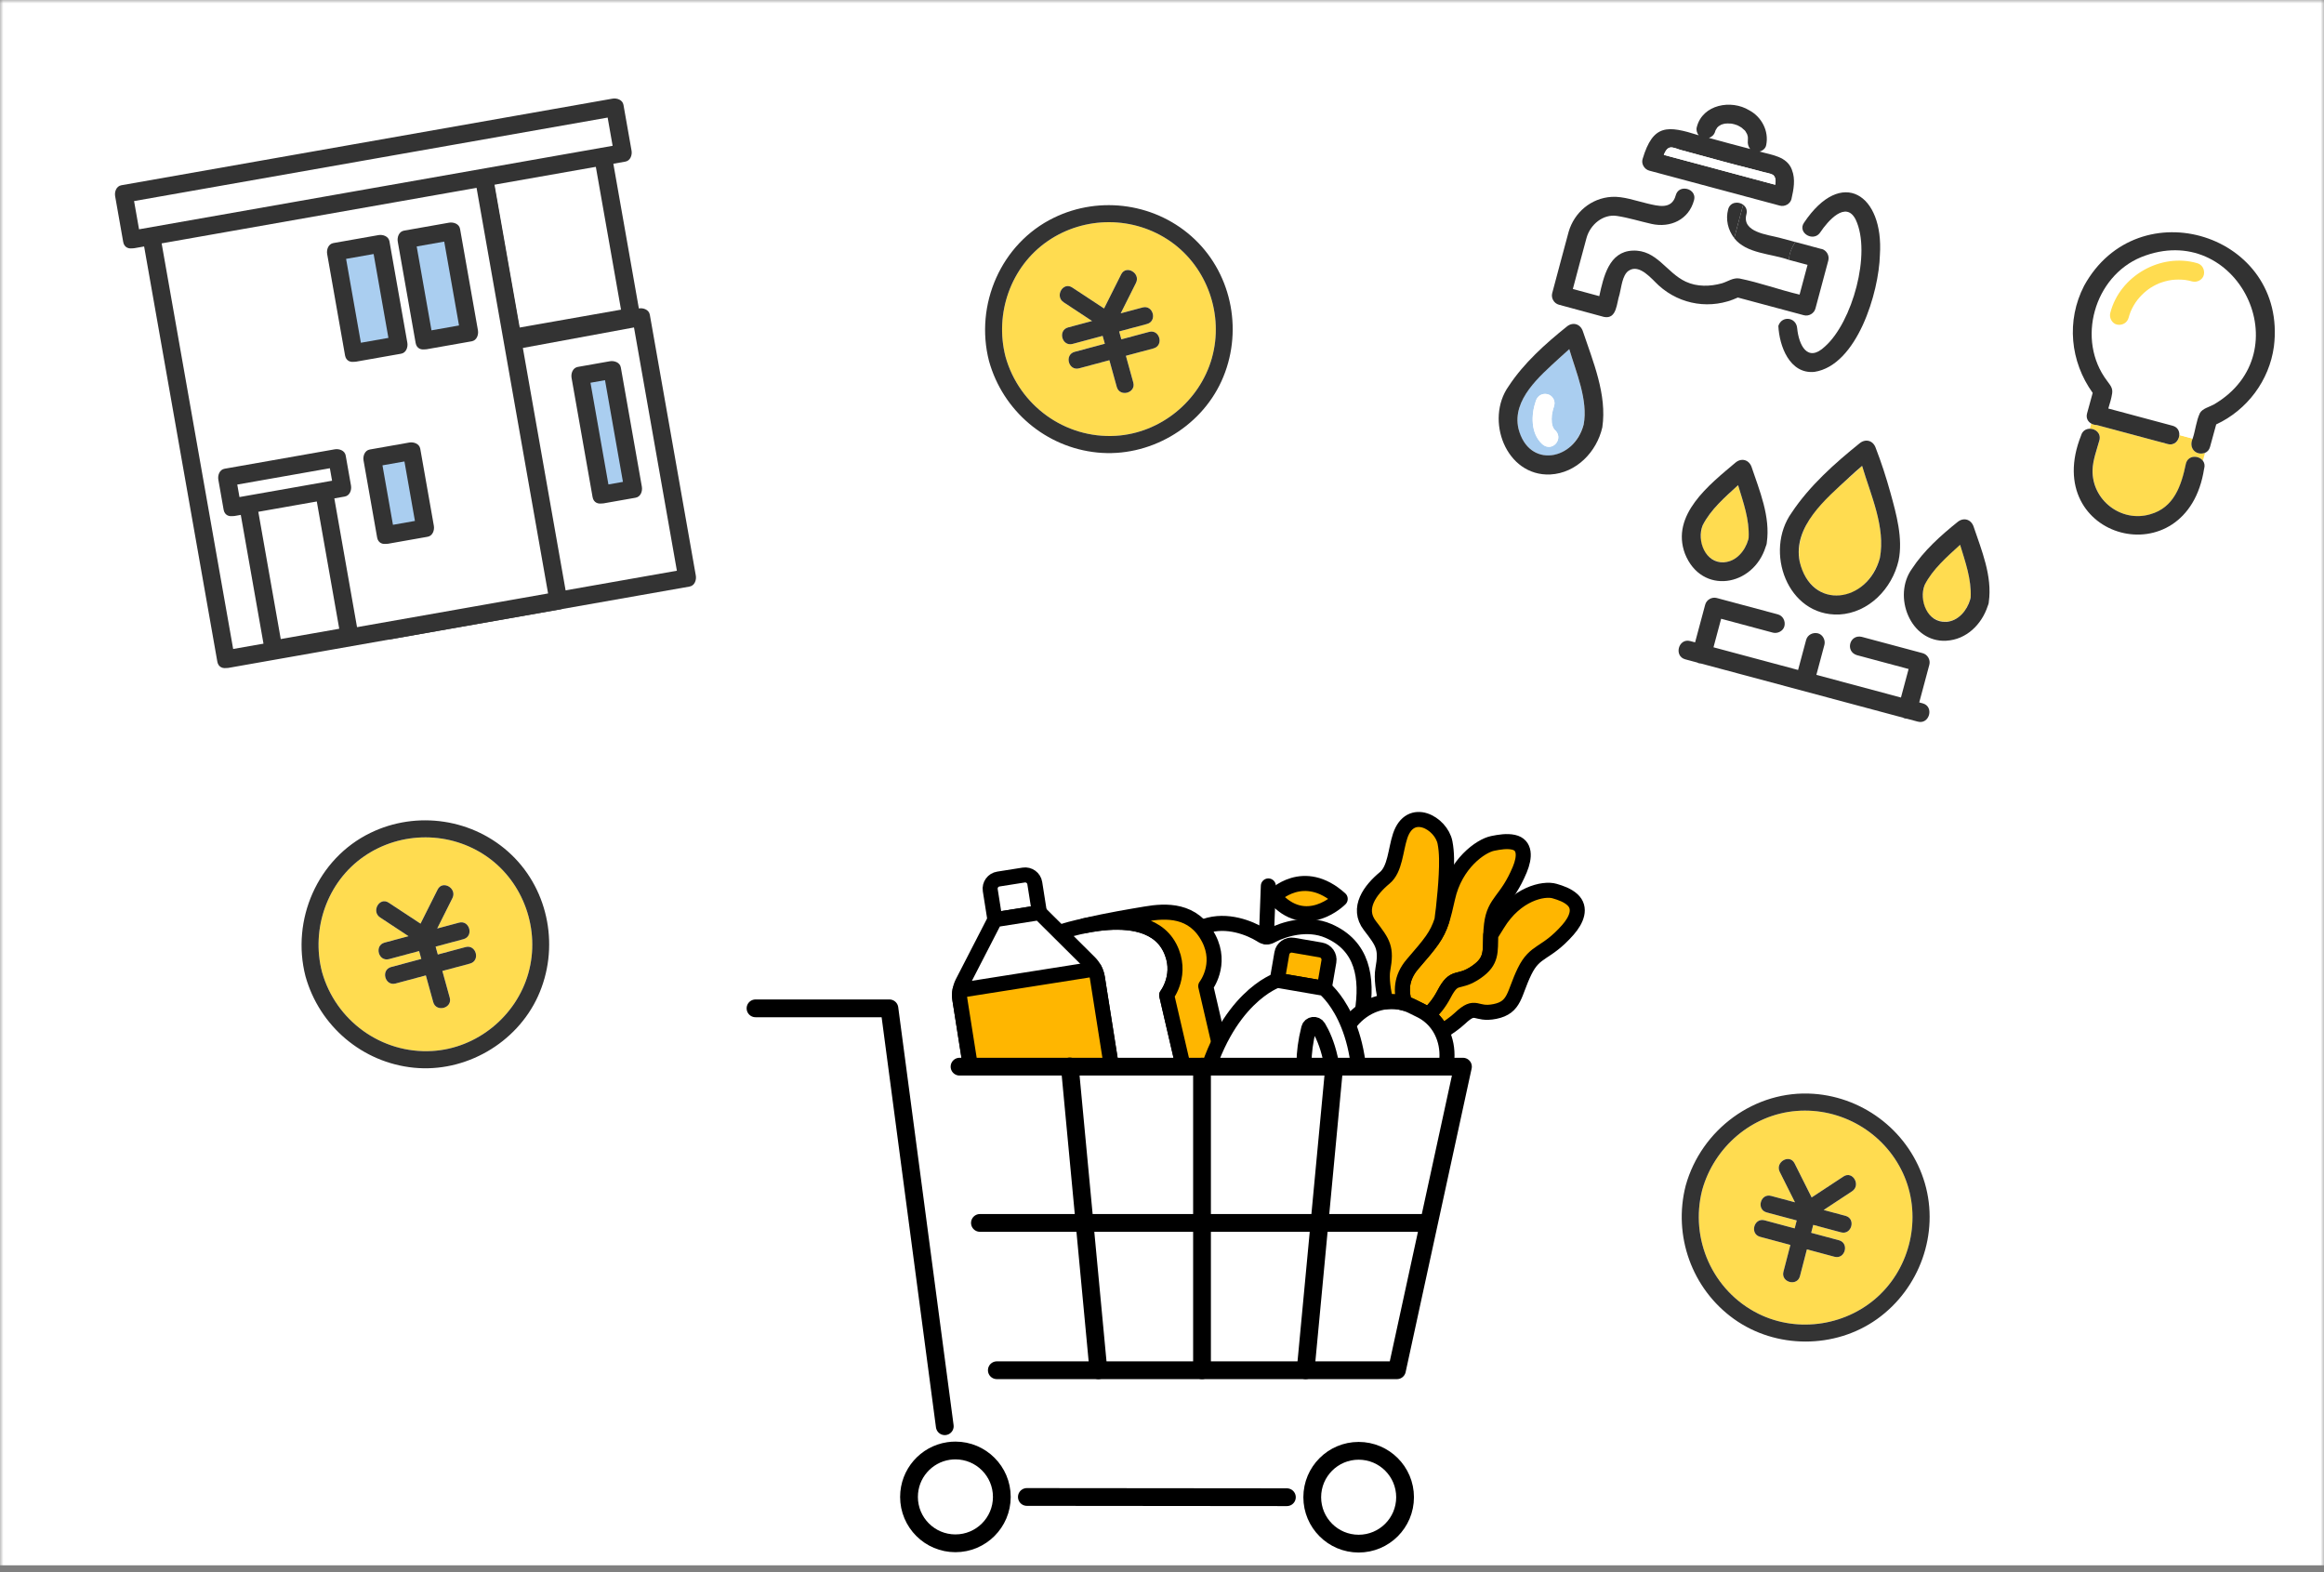 <svg width="340" height="230" viewBox="0 0 340 230" fill="none" xmlns="http://www.w3.org/2000/svg">
<rect x="0" y="0" width="340" height="230" fill="#808080" stroke="none"/>
<mask id="mask0_619_19800" style="mask-type:alpha" maskUnits="userSpaceOnUse" x="-1" y="-1" width="341" height="231">
<rect x="-0.001" y="-0.002" width="340" height="230" fill="#BBBBBB"/>
</mask>
<g mask="url(#mask0_619_19800)">
<rect x="-0.001" y="-1.002" width="340" height="230" fill="white"/>
<path d="M317.143 64.962C313.684 64.035 310.224 63.108 306.774 62.184C306.485 62.192 306.202 62.107 305.954 61.964L305.748 62.731C306.581 62.725 307.445 63.386 307.157 64.427C306.771 65.834 306.179 67.328 306.156 68.803C306.072 73.186 310.358 76.485 314.579 75.246C318.1 74.268 319.148 71.033 319.818 67.82C320.155 66.562 321.672 66.606 322.284 67.391L322.587 66.258C321.301 66.707 320.16 65.579 320.795 64.173L318.851 63.652C318.809 64.453 318.151 65.232 317.152 64.965L317.143 64.962Z" fill="#FFDC50"/>
<path d="M326.825 40.453C316.423 29.734 299.774 43.507 308.255 55.689C308.708 56.317 309.135 56.718 309.007 57.553C308.896 58.288 308.68 59.023 308.446 59.754L317.853 62.274C318.575 62.468 318.867 63.053 318.835 63.636L320.779 64.157C321.2 62.942 321.295 61.553 321.854 60.394C322.251 59.735 323.235 59.521 323.874 59.167C324.559 58.787 325.203 58.347 325.798 57.838C330.986 53.599 331.45 45.266 326.816 40.45L326.825 40.453ZM320.738 41.163C320.399 41.072 320.047 40.997 319.698 40.942C319.048 40.873 318.399 40.871 317.748 40.945C317.09 41.046 316.44 41.225 315.823 41.461C314.603 41.985 313.568 42.778 312.761 43.794C312.337 44.34 312.01 44.922 311.726 45.553C311.721 45.57 311.714 45.597 311.691 45.648C311.587 45.926 311.495 46.198 311.419 46.483C311.218 47.232 310.464 47.623 309.723 47.462C309 47.307 308.549 46.46 308.744 45.767C310.116 40.362 316.109 36.932 321.457 38.48C323.186 39.019 322.523 41.565 320.74 41.154L320.738 41.163Z" fill="white"/>
<path d="M322.475 68.53C322.599 68.067 322.494 67.675 322.266 67.385C321.655 66.6 320.137 66.556 319.8 67.813C319.131 71.026 318.082 74.262 314.561 75.24C310.34 76.478 306.054 73.18 306.139 68.797C306.17 67.324 306.753 65.827 307.139 64.421C307.419 63.378 306.557 62.707 305.73 62.724C305.184 62.731 304.655 63.029 304.464 63.704C298.384 78.942 320.025 84.664 322.466 68.528L322.475 68.53Z" fill="#323232"/>
<path d="M332.673 50.688C334.7 34.278 312.804 27.436 304.9 41.813C302.271 46.919 302.869 52.889 306.159 57.479C305.892 58.477 305.613 59.482 305.336 60.479C305.152 61.165 305.462 61.688 305.943 61.96C306.191 62.103 306.477 62.179 306.763 62.18C309.795 62.992 312.826 63.804 315.849 64.614L317.133 64.958C318.131 65.226 318.78 64.444 318.832 63.646C318.864 63.062 318.581 62.479 317.849 62.283L308.443 59.763C308.668 59.03 308.893 58.297 309.004 57.562C309.132 56.727 308.693 56.332 308.252 55.698C303.735 49.729 306.363 40.456 313.249 37.618C327.289 31.977 336.91 51.565 323.88 59.178C323.241 59.533 322.256 59.747 321.86 60.405C321.301 61.565 321.197 62.951 320.785 64.169C320.15 65.576 321.282 66.701 322.577 66.254C322.919 66.117 323.204 65.84 323.328 65.376C323.622 64.279 323.925 63.185 324.227 62.091C328.757 59.988 331.998 55.667 332.673 50.688Z" fill="#323232"/>
<path d="M314.272 42.341C314.754 42.002 315.272 41.711 315.813 41.474C316.422 41.235 317.083 41.049 317.739 40.957C318.389 40.883 319.038 40.885 319.689 40.954C320.04 41.001 320.39 41.085 320.729 41.176C321.424 41.362 322.266 40.928 322.424 40.197C322.582 39.465 322.194 38.701 321.445 38.501C316.089 36.951 310.104 40.383 308.732 45.788C308.546 46.483 308.988 47.328 309.711 47.484C310.452 47.644 311.197 47.251 311.407 46.505C311.484 46.219 311.575 45.948 311.679 45.669C311.693 45.616 311.709 45.592 311.714 45.574C311.989 44.94 312.325 44.361 312.749 43.816C313.144 43.339 313.568 42.898 314.051 42.521C314.004 42.556 314.23 42.387 314.267 42.359L314.272 42.341Z" fill="#FFDC50"/>
<path d="M255.718 20.587C255.73 20.437 255.732 20.285 255.726 20.13C255.685 20.071 255.686 19.995 255.695 19.959C255.679 19.84 255.645 19.755 255.609 19.64C255.524 19.493 255.439 19.346 255.354 19.199C255.239 19.025 254.997 18.893 254.867 18.734C254.659 18.583 254.424 18.462 254.198 18.344C253.904 18.227 253.601 18.146 253.291 18.092C253.264 18.084 253.235 18.086 253.206 18.088C252.929 18.052 252.657 18.065 252.384 18.088C252.193 18.122 252.02 18.162 251.837 18.237C251.684 18.311 251.593 18.363 251.45 18.468C251.375 18.534 251.312 18.593 251.243 18.671C251.241 18.68 251.239 18.689 251.227 18.695C251.156 18.819 251.066 18.939 250.995 19.063C250.995 19.063 250.992 19.072 250.99 19.081C250.858 19.609 250.513 20.042 250.024 20.189C252.035 20.746 254.043 21.275 256.061 21.806C255.784 21.483 255.677 21.025 255.718 20.587Z" fill="white"/>
<path d="M264.443 38.741L261.75 38.019C261.76 38.127 261.763 38.223 261.79 38.336C261.769 38.234 261.76 38.127 261.75 38.019C259.138 37.071 255.521 37.124 253.707 34.832C252.324 33.468 251.96 28.372 255.017 29.946L255.346 28.715L246.813 26.429L246.5 27.597C247.304 27.631 248.101 28.294 247.833 29.292C247.069 32.145 244.37 33.372 241.629 32.761C239.942 32.386 238.252 31.847 236.552 31.592C234.542 31.283 232.655 32.832 232.107 34.807C231.414 37.287 230.772 39.791 230.105 42.279C231.398 42.625 232.682 42.969 233.972 43.324C234.608 40.417 235.421 36.813 238.833 36.666C242.394 36.502 243.77 39.891 246.636 41.213C248.287 41.971 250.191 41.927 251.906 41.45C252.763 41.211 253.539 40.597 254.474 40.743C257.44 41.337 260.326 42.406 263.275 43.101L264.441 38.75L264.443 38.741Z" fill="white"/>
<path d="M267.473 38.131L265.59 45.157C265.397 45.88 264.616 46.33 263.894 46.136L260.078 45.114C259.969 46.021 259.999 46.87 260.171 47.69C260.674 46.134 262.781 46.402 262.922 48.017C263.165 50.461 264.419 53.167 267.004 50.687C270.977 47.164 273.821 37.051 271.492 32.156C270.054 29.247 267.377 32.391 266.306 33.996C265.571 35.099 264.053 34.596 263.739 33.662C263.407 34.223 263.001 34.812 262.642 35.403L266.494 36.435C267.216 36.629 267.666 37.409 267.473 38.131Z" fill="white"/>
<path d="M275.028 37.287C275.615 28.462 269.433 24.359 263.92 32.591C263.668 32.963 263.634 33.336 263.741 33.652C264.018 33.191 264.24 32.753 264.352 32.334C264.24 32.753 264.015 33.199 263.741 33.652C264.052 34.595 265.571 35.097 266.308 33.986C267.379 32.38 270.056 29.237 271.494 32.145C273.809 37.056 270.984 47.136 267.006 50.677C264.423 53.148 263.165 50.46 262.924 48.006C262.783 46.392 260.676 46.123 260.173 47.68C260.376 48.671 260.767 49.636 261.357 50.644C260.776 49.638 260.385 48.673 260.173 47.68C260.308 50.602 261.814 54.752 265.443 54.405C271.699 53.454 274.891 42.755 275.028 37.287Z" fill="#323232"/>
<path d="M226.798 66.636C229.268 66.476 231.042 64.352 231.679 62.114C232.359 58.579 230.587 54.492 229.572 51.076C226.364 54.134 221.138 57.694 222.138 62.702C222.633 64.918 224.393 66.804 226.787 66.642L226.798 66.636ZM224.698 58.638C225.258 56.906 227.808 57.589 227.373 59.355C227.215 59.8 227.105 60.248 227.037 60.717C227.003 61.091 226.997 61.471 227.031 61.844C227.061 62.052 227.111 62.257 227.182 62.457C227.249 62.6 227.317 62.704 227.413 62.844C228.921 64.099 227.111 66.29 225.613 64.961C223.915 63.379 223.992 60.666 224.696 58.647L224.698 58.638Z" fill="#AACEF0"/>
<path d="M226.819 69.412C230.62 69.208 233.601 66.108 234.418 62.523C235.13 57.725 233.043 52.856 231.546 48.384C231.151 47.361 230.09 47.077 229.237 47.765C226.109 50.272 222.915 53.133 220.713 56.5C217.221 61.403 220.301 69.701 226.828 69.415L226.819 69.412ZM228.12 52.397C228.602 51.953 229.093 51.511 229.582 51.078C230.597 54.494 232.36 58.579 231.689 62.117C230.299 67.411 223.638 68.589 222.147 62.704C221.189 58.434 225.266 55.025 228.12 52.397Z" fill="#323232"/>
<path d="M253.28 18.089C253.28 18.089 253.316 18.099 253.336 18.095C253.318 18.09 253.291 18.083 253.269 18.096L253.28 18.089Z" fill="white"/>
<path d="M255.712 19.997C255.711 19.93 255.7 19.937 255.695 19.954C255.698 20.013 255.711 20.073 255.719 20.114C255.72 20.076 255.711 20.035 255.712 19.997Z" fill="white"/>
<path d="M251.227 18.697C251.227 18.697 251.231 18.679 251.234 18.67C251.138 18.778 251.169 18.768 251.227 18.697Z" fill="white"/>
<path d="M255.735 20.159C255.735 20.159 255.722 20.136 255.716 20.125C255.716 20.125 255.72 20.145 255.729 20.148L255.735 20.159Z" fill="white"/>
<path d="M254.933 18.794C254.933 18.794 254.885 18.762 254.86 18.746C254.92 18.81 255.11 18.918 254.933 18.794Z" fill="white"/>
<path d="M255.629 19.699C255.648 19.733 255.65 19.762 255.629 19.699V19.699Z" fill="white"/>
<path d="M251.28 18.591C251.28 18.591 251.248 18.64 251.231 18.664C251.239 18.637 251.264 18.616 251.271 18.589L251.28 18.591Z" fill="white"/>
<path d="M253.202 18.096C253.202 18.096 253.249 18.099 253.278 18.098C253.113 18.073 253.128 18.086 253.202 18.096Z" fill="white"/>
<path d="M262.156 24.832C261.415 22.856 259.196 22.682 257.423 22.169C257.886 22.045 258.308 21.718 258.395 21.216C258.816 19.178 257.73 17.1 255.914 16.136C253.27 14.52 249.102 15.276 248.249 18.564C248.119 18.979 248.243 19.442 248.513 19.791C243.967 18.353 241.844 18.109 240.309 23.269C240.088 23.984 240.583 24.776 241.288 24.965L246.816 26.446L255.349 28.733L260.395 30.085C261.1 30.274 261.924 29.835 262.091 29.106C262.41 27.701 262.701 26.221 262.154 24.841L262.156 24.832ZM255.648 19.734C255.648 19.734 255.644 19.714 255.628 19.7C255.632 19.721 255.639 19.732 255.648 19.734ZM254.934 18.797C255.111 18.921 254.931 18.806 254.86 18.749C254.885 18.765 254.909 18.781 254.934 18.797ZM250.918 19.27C250.934 19.207 250.953 19.136 250.979 19.076C250.979 19.076 250.981 19.067 250.984 19.058C251.055 18.934 251.145 18.814 251.216 18.69C251.168 18.763 251.136 18.774 251.223 18.663C251.23 18.637 251.255 18.615 251.272 18.59C251.264 18.617 251.248 18.642 251.232 18.666C251.298 18.598 251.364 18.529 251.439 18.463C251.58 18.367 251.682 18.308 251.826 18.233C252.006 18.166 252.18 18.127 252.373 18.083C252.646 18.06 252.918 18.047 253.195 18.083C253.121 18.073 253.096 18.057 253.271 18.084C253.289 18.089 253.315 18.096 253.338 18.083C253.32 18.078 253.302 18.074 253.282 18.078C253.592 18.132 253.895 18.214 254.189 18.331C254.415 18.448 254.651 18.569 254.859 18.72C254.986 18.888 255.23 19.011 255.346 19.185C255.431 19.332 255.515 19.479 255.6 19.626C255.627 19.738 255.671 19.826 255.687 19.945C255.721 19.888 255.703 20.064 255.711 20.105C255.709 20.114 255.722 20.136 255.73 20.139C255.722 20.136 255.726 20.119 255.717 20.116C255.724 20.271 255.721 20.423 255.71 20.573C255.66 21.009 255.766 21.467 256.052 21.792C254.032 21.27 252.026 20.732 250.016 20.175C250.434 20.038 250.778 19.72 250.92 19.261L250.918 19.27ZM250.254 24.491L243.407 22.656C243.612 22.138 243.9 21.671 244.318 21.572C244.707 21.476 245.411 21.808 245.768 21.904C247.81 22.451 249.853 23.027 251.895 23.574C254.366 24.303 256.978 24.792 259.403 25.585C259.754 25.88 259.782 26.452 259.705 27.024L250.254 24.491Z" fill="#323232"/>
<path d="M255.725 20.13C255.708 20.087 255.705 20.029 255.701 19.971C255.692 20.006 255.69 20.082 255.732 20.141L255.725 20.13Z" fill="#323232"/>
<path d="M253.278 18.099C253.252 18.092 253.231 18.096 253.202 18.098C253.229 18.105 253.247 18.11 253.287 18.102L253.278 18.099Z" fill="#323232"/>
<path d="M251.245 18.672C251.245 18.672 251.24 18.69 251.238 18.699C251.24 18.69 251.243 18.681 251.254 18.674L251.245 18.672Z" fill="#323232"/>
<path d="M252.827 30.629C252.428 32.118 252.807 33.662 253.716 34.833L255.026 29.947C254.322 29.433 253.12 29.532 252.827 30.629Z" fill="#323232"/>
<path d="M266.497 36.432L262.645 35.4C262.115 36.271 261.695 37.161 261.75 38.027L264.443 38.748L263.277 43.099C260.328 42.405 257.433 41.333 254.476 40.741C253.532 40.593 252.767 41.201 251.908 41.448C250.193 41.925 248.287 41.978 246.638 41.212C243.772 39.889 242.396 36.501 238.835 36.665C235.42 36.82 234.61 40.416 233.974 43.323C232.681 42.977 231.398 42.633 230.107 42.277C230.774 39.789 231.425 37.288 232.109 34.805C232.657 32.831 234.544 31.282 236.554 31.591C238.263 31.848 239.953 32.387 241.631 32.76C244.372 33.37 247.071 32.144 247.835 29.291C248.105 28.283 247.306 27.629 246.503 27.596C245.928 27.566 245.352 27.861 245.16 28.574C244.585 30.723 242.573 30.136 240.998 29.771C239.334 29.383 237.492 28.698 235.773 28.801C232.78 28.984 230.32 31.067 229.491 33.913C228.664 36.892 227.906 39.9 227.088 42.882C226.894 43.605 227.344 44.385 228.067 44.578C230.26 45.166 232.46 45.765 234.651 46.362C236.572 46.752 236.497 44.324 236.936 43.075C237.202 42.085 237.331 40.247 238.267 39.609C239.868 38.518 241.691 40.88 242.677 41.765C245.862 44.645 250.362 45.325 254.246 43.527L260.086 45.092C260.141 44.639 260.227 44.174 260.361 43.675C260.227 44.174 260.15 44.641 260.086 45.092L263.902 46.115C264.625 46.308 265.405 45.858 265.598 45.136L267.481 38.11C267.674 37.388 267.224 36.607 266.502 36.414L266.497 36.432Z" fill="#323232"/>
<path d="M262.642 35.401L260.315 34.777C258.639 34.328 254.793 33.986 255.498 31.355C255.665 30.731 255.423 30.246 255.022 29.957L253.713 34.843C255.515 37.142 259.143 37.082 261.756 38.03C261.701 37.165 262.122 36.274 262.651 35.403L262.642 35.401Z" fill="#323232"/>
<path d="M258.05 25.195C253.951 24.125 249.858 23.029 245.782 21.908C244.631 21.494 243.971 21.212 243.42 22.661L259.728 27.03C259.957 25.534 259.267 25.397 258.059 25.198L258.05 25.195Z" fill="white"/>
<path d="M225.613 64.962C227.102 66.288 228.931 64.102 227.413 62.845C227.317 62.705 227.25 62.6 227.183 62.458C227.112 62.258 227.062 62.053 227.032 61.844C226.998 61.472 226.995 61.089 227.037 60.718C227.112 60.261 227.225 59.803 227.374 59.356C227.613 58.675 227.088 57.817 226.395 57.66C225.618 57.49 224.953 57.904 224.699 58.639C223.993 60.667 223.916 63.38 225.616 64.953L225.613 64.962Z" fill="white"/>
<path d="M269.038 87.139C272.048 86.961 274.246 84.358 275.024 81.633C275.877 77.131 273.675 72.403 272.423 68.159C268.55 71.842 262.252 76.051 263.298 82.17C263.851 84.956 266.057 87.315 269.047 87.141L269.038 87.139Z" fill="#FFDC50"/>
<path d="M269.063 89.9C273.406 89.669 276.804 86.116 277.757 82.024C278.439 78.804 277.425 75.169 276.57 72.082C275.947 69.842 275.232 67.624 274.389 65.458C273.994 64.435 272.933 64.151 272.079 64.839C268.439 67.763 264.72 71.086 262.124 74.996C258.063 80.665 261.494 90.185 269.054 89.898L269.063 89.9ZM270.492 69.871C271.127 69.286 271.768 68.712 272.424 68.152C273.676 72.396 275.878 77.124 275.026 81.626C273.26 88.215 265.006 89.454 263.29 82.161C262.269 77.023 267.117 72.98 270.49 69.88L270.492 69.871Z" fill="#323232"/>
<path d="M255.827 78.665C255.955 76.014 255.045 73.486 254.281 70.988C252.355 72.756 250.281 74.541 249.093 76.87C247.42 82.366 254.025 84.604 255.755 78.971C255.781 78.873 255.81 78.766 255.818 78.663L255.827 78.665Z" fill="#FFDC50"/>
<path d="M258.484 79.366C259.022 75.573 257.427 71.792 256.239 68.272C255.844 67.249 254.783 66.964 253.93 67.653C250.077 70.902 244.381 75.329 246.515 81.023C248.956 87.106 256.515 85.825 258.317 79.991C258.361 79.897 258.396 79.802 258.427 79.686C258.456 79.579 258.484 79.472 258.482 79.375L258.484 79.366ZM252.242 82.262C249.492 82.433 248.202 79.115 249.093 76.86C250.272 74.528 252.355 72.745 254.281 70.977C255.036 73.473 255.954 76.003 255.827 78.654C255.801 78.753 255.792 78.855 255.764 78.962C255.302 80.578 254.035 82.131 252.253 82.255L252.242 82.262Z" fill="#323232"/>
<path d="M288.303 87.366C288.43 84.715 287.521 82.188 286.757 79.689C284.831 81.457 282.756 83.243 281.571 85.562C279.898 91.058 286.503 93.296 288.233 87.663C288.259 87.565 288.288 87.458 288.296 87.355L288.303 87.366Z" fill="#FFDC50"/>
<path d="M284.74 93.732C287.667 93.58 289.914 91.363 290.794 88.684C290.838 88.591 290.874 88.495 290.905 88.379C290.933 88.272 290.962 88.165 290.959 88.069C291.498 84.276 289.902 80.494 288.714 76.975C288.319 75.951 287.258 75.667 286.405 76.356C283.947 78.325 281.444 80.569 279.711 83.22C276.85 87.194 279.46 93.999 284.738 93.741L284.74 93.732ZM284.726 90.967C281.985 91.14 280.695 87.822 281.575 85.573C282.76 83.254 284.834 81.468 286.761 79.7C287.516 82.196 288.434 84.726 288.306 87.377C288.28 87.475 288.272 87.578 288.243 87.685C287.781 89.301 286.515 90.853 284.733 90.978L284.726 90.967Z" fill="#323232"/>
<path d="M251.163 87.485C250.44 87.292 249.66 87.742 249.467 88.464L247.99 93.975L247.277 93.783C245.556 93.322 244.84 95.997 246.56 96.458L248.299 96.924C248.472 97.028 248.679 97.074 248.879 97.079L278.409 104.992C278.582 105.096 278.79 105.142 278.989 105.147L280.567 105.57C282.288 106.031 283.004 103.356 281.284 102.895L280.784 102.762L282.261 97.251C282.454 96.529 282.004 95.749 281.282 95.555L272.374 93.169C270.592 92.758 269.92 95.302 271.658 95.844L279.228 97.872L278.109 102.045L265.734 98.729L266.909 94.342C267.095 93.647 266.662 92.804 265.93 92.646C265.198 92.488 264.435 92.876 264.234 93.625L263.059 98.012L250.683 94.696L251.801 90.523L259.371 92.552C260.067 92.738 260.909 92.304 261.067 91.573C261.225 90.841 260.837 90.077 260.088 89.877L251.18 87.49L251.163 87.485Z" fill="#323232"/>
<path d="M87.995 21.609L92.358 46.355L74.97 49.422L70.607 24.675L87.995 21.609Z" fill="white"/>
<path d="M74.625 48.163C80.422 47.141 86.217 46.12 92.013 45.098C91.709 45.634 91.406 46.17 91.101 46.706C89.829 39.484 88.554 32.264 87.282 25.043C87.101 24.015 86.92 22.986 86.737 21.958C87.273 22.263 87.809 22.566 88.345 22.871C82.548 23.893 76.753 24.914 70.957 25.936C71.261 25.4 71.564 24.864 71.869 24.328C73.141 31.55 74.416 38.769 75.688 45.991C75.869 47.019 76.05 48.047 76.233 49.076C76.522 50.72 74.004 51.426 73.712 49.771C72.44 42.549 71.166 35.33 69.893 28.108C69.713 27.08 69.532 26.052 69.349 25.023C69.236 24.381 69.514 23.546 70.262 23.416C76.058 22.394 81.853 21.372 87.65 20.351C88.293 20.237 89.127 20.516 89.258 21.263C90.53 28.485 91.804 35.704 93.077 42.926C93.257 43.954 93.438 44.982 93.621 46.011C93.734 46.653 93.456 47.487 92.708 47.618C86.912 48.64 81.117 49.662 75.32 50.683C73.675 50.973 72.969 48.455 74.625 48.163Z" fill="#333333"/>
<path d="M56.736 92.278L100.529 84.555L93.8 46.391L50.068 54.46L56.736 92.278Z" fill="white"/>
<path d="M56.396 91.012C69.203 88.753 82.01 86.496 94.819 84.237C96.61 83.921 98.399 83.605 100.189 83.29C99.884 83.825 99.582 84.361 99.276 84.897C97.311 73.748 95.344 62.599 93.379 51.451C93.103 49.879 92.824 48.306 92.547 46.733C93.083 47.038 93.619 47.341 94.155 47.645C81.365 50.005 68.576 52.366 55.786 54.725C53.997 55.054 52.211 55.386 50.422 55.715C50.727 55.179 51.03 54.643 51.335 54.107C53.278 65.128 55.221 76.151 57.165 87.171C57.444 88.755 57.722 90.341 58.003 91.925C58.293 93.57 55.775 94.275 55.483 92.62C53.54 81.599 51.597 70.576 49.653 59.555C49.374 57.971 49.096 56.386 48.815 54.802C48.701 54.155 48.982 53.331 49.727 53.194C62.517 50.835 75.307 48.473 88.097 46.114C89.885 45.785 91.671 45.454 93.46 45.125C94.103 45.007 94.937 45.295 95.068 46.038C97.033 57.187 99 68.337 100.965 79.484C101.241 81.057 101.52 82.629 101.797 84.202C101.91 84.845 101.631 85.679 100.884 85.81C88.077 88.069 75.27 90.326 62.461 92.585L57.091 93.533C55.446 93.822 54.74 91.304 56.396 91.012Z" fill="#333333"/>
<path d="M70.715 25.581L81.697 87.867L33.062 96.443L22.079 34.157L70.715 25.581Z" fill="white"/>
<path d="M32.711 95.19C38.205 94.221 43.699 93.254 49.191 92.284C57.898 90.748 66.607 89.212 75.315 87.677C77.325 87.322 79.334 86.969 81.344 86.614C81.04 87.149 80.737 87.685 80.432 88.221C79.19 81.176 77.946 74.131 76.704 67.084C74.742 55.947 72.777 44.813 70.814 33.677C70.359 31.096 69.903 28.516 69.448 25.935C69.984 26.24 70.52 26.543 71.056 26.848C65.562 27.817 60.068 28.784 54.574 29.754C45.866 31.289 37.157 32.825 28.449 34.361C26.439 34.716 24.43 35.069 22.419 35.424C22.724 34.888 23.027 34.352 23.332 33.816C24.574 40.862 25.818 47.907 27.059 54.954C29.022 66.09 30.987 77.224 32.95 88.361C33.405 90.942 33.861 93.521 34.316 96.103C34.606 97.748 32.087 98.453 31.796 96.798C30.554 89.753 29.31 82.708 28.068 75.66C26.105 64.524 24.14 53.39 22.178 42.254C21.722 39.672 21.267 37.093 20.812 34.511C20.698 33.869 20.977 33.034 21.724 32.904C27.219 31.934 32.713 30.967 38.207 29.998C46.914 28.462 55.623 26.926 64.331 25.39C66.341 25.035 68.35 24.682 70.361 24.327C71.003 24.214 71.838 24.493 71.969 25.24C73.21 32.285 74.454 39.33 75.696 46.377C77.659 57.514 79.624 68.648 81.586 79.784C82.042 82.365 82.497 84.945 82.952 87.526C83.066 88.169 82.787 89.003 82.04 89.134C76.545 90.103 71.051 91.071 65.559 92.04C56.852 93.576 48.143 95.112 39.435 96.647C37.425 97.003 35.416 97.356 33.405 97.711C31.761 98 31.055 95.482 32.711 95.19Z" fill="#333333"/>
<path d="M66.052 33.839L68.667 48.672L62.074 49.834L59.459 35.001L66.052 33.839Z" fill="#AACEF0"/>
<path d="M61.722 48.574C63.92 48.186 66.118 47.798 68.314 47.41C68.009 47.946 67.707 48.482 67.401 49.018C66.53 44.073 65.659 39.13 64.785 34.185C65.321 34.49 65.857 34.792 66.393 35.097C64.195 35.485 61.997 35.873 59.801 36.261C60.106 35.725 60.409 35.189 60.714 34.653C61.585 39.598 62.456 44.541 63.33 49.486C63.62 51.131 61.101 51.837 60.809 50.181C59.938 45.236 59.067 40.293 58.193 35.348C58.08 34.705 58.359 33.871 59.106 33.74C61.304 33.353 63.502 32.965 65.698 32.577C66.341 32.464 67.175 32.743 67.306 33.49C68.177 38.435 69.048 43.378 69.922 48.323C70.035 48.966 69.756 49.8 69.009 49.931C66.811 50.318 64.613 50.706 62.417 51.094C60.772 51.384 60.067 48.865 61.722 48.574Z" fill="#333333"/>
<path d="M55.716 35.655L58.331 50.488L51.738 51.651L49.123 36.818L55.716 35.655Z" fill="#AACEF0"/>
<path d="M51.393 50.39C53.591 50.002 55.789 49.614 57.985 49.227C57.68 49.763 57.377 50.298 57.072 50.834C56.201 45.889 55.33 40.946 54.456 36.001C54.992 36.306 55.528 36.609 56.064 36.914C53.866 37.302 51.668 37.69 49.472 38.077C49.777 37.541 50.08 37.005 50.385 36.469C51.256 41.415 52.127 46.358 53.001 51.303C53.291 52.947 50.772 53.653 50.48 51.998C49.609 47.053 48.738 42.11 47.864 37.164C47.751 36.522 48.03 35.688 48.777 35.557C50.975 35.169 53.173 34.781 55.369 34.394C56.011 34.28 56.846 34.559 56.977 35.306C57.848 40.251 58.719 45.194 59.593 50.139C59.706 50.782 59.427 51.616 58.68 51.747C56.482 52.135 54.284 52.523 52.088 52.91C50.443 53.2 49.737 50.682 51.393 50.39Z" fill="#333333"/>
<path d="M47.267 71.094L51.136 93.037L40.014 94.998L36.145 73.055L47.267 71.094Z" fill="white"/>
<path d="M39.67 93.739C43.377 93.086 47.085 92.432 50.791 91.778C50.486 92.314 50.183 92.85 49.878 93.386C48.588 86.071 47.299 78.758 46.009 71.443C46.545 71.748 47.081 72.05 47.617 72.355C43.909 73.009 40.201 73.662 36.496 74.316C36.801 73.78 37.104 73.244 37.409 72.708C38.698 80.023 39.988 87.337 41.278 94.652C41.567 96.297 39.049 97.002 38.757 95.347C37.467 88.031 36.178 80.718 34.888 73.403C34.775 72.76 35.054 71.926 35.801 71.796C39.509 71.142 43.216 70.488 46.922 69.835C47.565 69.722 48.399 70 48.53 70.748C49.819 78.063 51.109 85.376 52.398 92.691C52.512 93.334 52.233 94.168 51.486 94.299C47.778 94.953 44.07 95.606 40.365 96.26C38.72 96.549 38.014 94.031 39.67 93.739Z" fill="#333333"/>
<path d="M49.313 66.992L50.087 71.381L33.975 74.222L33.201 69.832L49.313 66.992Z" fill="white"/>
<path d="M33.63 72.964C39 72.016 44.37 71.07 49.742 70.123C49.437 70.659 49.134 71.195 48.829 71.731C48.572 70.267 48.313 68.805 48.056 67.341C48.592 67.646 49.128 67.949 49.664 68.254C44.294 69.201 38.924 70.147 33.552 71.094C33.857 70.559 34.16 70.023 34.465 69.487L35.238 73.876C35.528 75.521 33.009 76.227 32.717 74.571C32.46 73.107 32.201 71.646 31.944 70.182C31.831 69.539 32.11 68.705 32.857 68.574C38.227 67.626 43.597 66.681 48.969 65.733C49.611 65.62 50.446 65.899 50.576 66.646C50.833 68.11 51.093 69.572 51.35 71.036C51.463 71.678 51.184 72.513 50.437 72.643C45.067 73.591 39.697 74.536 34.325 75.484C32.68 75.774 31.974 73.255 33.63 72.964Z" fill="#333333"/>
<path d="M89.574 54.109L92.649 71.551L87.96 72.378L84.884 54.936L89.574 54.109Z" fill="#AACEF0"/>
<path d="M87.609 71.119C89.171 70.842 90.735 70.568 92.297 70.291C91.992 70.827 91.689 71.363 91.384 71.899C90.358 66.085 89.334 60.27 88.308 54.458C88.844 54.763 89.38 55.066 89.916 55.371L85.228 56.199C85.533 55.663 85.835 55.127 86.14 54.591C87.166 60.405 88.19 66.22 89.216 72.032C89.506 73.677 86.988 74.382 86.696 72.727C85.67 66.912 84.646 61.098 83.62 55.286C83.507 54.643 83.785 53.809 84.533 53.678C86.095 53.402 87.659 53.127 89.221 52.85C89.863 52.737 90.698 53.016 90.828 53.763C91.855 59.578 92.878 65.392 93.904 71.204C94.018 71.847 93.739 72.681 92.992 72.812L88.304 73.639C86.659 73.929 85.953 71.411 87.609 71.119Z" fill="#333333"/>
<path d="M89.953 15.693L91.133 22.385L19.285 35.053L18.105 28.362L89.953 15.693Z" fill="white"/>
<path d="M18.937 33.792C27.071 32.359 35.208 30.923 43.342 29.49C56.2 27.222 69.057 24.957 81.916 22.689C84.872 22.168 87.831 21.645 90.787 21.125C90.482 21.661 90.179 22.197 89.874 22.732C89.48 20.502 89.088 18.271 88.693 16.04C89.229 16.345 89.765 16.648 90.301 16.953C82.167 18.386 74.03 19.822 65.896 21.256C53.039 23.523 40.181 25.789 27.324 28.057C24.368 28.577 21.41 29.1 18.453 29.621C18.758 29.085 19.061 28.549 19.366 28.013C19.761 30.244 20.153 32.474 20.547 34.705C20.837 36.35 18.318 37.056 18.026 35.4C17.632 33.169 17.24 30.939 16.846 28.708C16.732 28.065 17.011 27.231 17.759 27.1C25.893 25.667 34.029 24.231 42.164 22.798C55.021 20.53 67.878 18.264 80.736 15.997C83.692 15.476 86.65 14.953 89.606 14.432C90.249 14.319 91.083 14.598 91.214 15.345C91.608 17.576 92 19.807 92.395 22.038C92.508 22.68 92.229 23.515 91.482 23.645C83.347 25.079 75.211 26.514 67.077 27.948C54.219 30.215 41.362 32.481 28.503 34.749C25.547 35.27 22.588 35.792 19.632 36.313C17.987 36.603 17.281 34.084 18.937 33.792Z" fill="#333333"/>
<path d="M60.229 66.006L62.216 77.272L56.438 78.29L54.452 67.025L60.229 66.006Z" fill="#AACEF0"/>
<path d="M56.087 77.025C58.013 76.686 59.938 76.346 61.864 76.006C61.559 76.542 61.256 77.078 60.951 77.614C60.289 73.858 59.627 70.102 58.965 66.349C59.5 66.654 60.036 66.957 60.572 67.262C58.647 67.601 56.721 67.941 54.795 68.281C55.1 67.745 55.403 67.209 55.708 66.673C56.37 70.429 57.032 74.183 57.694 77.938C57.984 79.583 55.466 80.289 55.174 78.633C54.512 74.877 53.849 71.122 53.187 67.368C53.074 66.726 53.353 65.891 54.1 65.761C56.026 65.421 57.952 65.081 59.877 64.741C60.52 64.628 61.354 64.907 61.485 65.654C62.147 69.41 62.809 73.163 63.472 76.919C63.585 77.561 63.306 78.396 62.559 78.526C60.633 78.866 58.708 79.206 56.782 79.546C55.137 79.836 54.431 77.317 56.087 77.025Z" fill="#333333"/>
<path d="M262.825 162.524C256.275 163.044 250.781 167.812 249.032 174.081C247.186 181.257 250.559 188.839 257.21 192.171C263.086 195.115 270.402 193.912 275.092 189.341C279.766 184.785 281.145 177.532 278.391 171.6C275.628 165.647 269.37 162.006 262.827 162.525L262.825 162.524ZM269.038 181.442C270.596 181.859 269.944 184.273 268.391 183.857L264.351 182.774L263.335 186.692C262.929 188.253 260.516 187.601 260.92 186.045L261.936 182.127L257.51 180.941C255.952 180.524 256.604 178.11 258.157 178.526L262.564 179.707C262.665 179.32 262.763 178.935 262.864 178.548L258.467 177.37C256.909 176.952 257.561 174.539 259.114 174.955L262.61 175.892C261.866 174.409 261.122 172.926 260.381 171.443C259.663 170.008 261.824 168.752 262.546 170.193C263.379 171.856 264.212 173.518 265.048 175.181C266.6 174.158 268.153 173.135 269.708 172.112C271.056 171.226 272.296 173.396 270.958 174.277C269.572 175.19 268.186 176.102 266.803 177.015L269.997 177.871C271.555 178.288 270.903 180.702 269.35 180.286L265.284 179.196C265.183 179.583 265.085 179.969 264.984 180.356L269.043 181.443L269.038 181.442Z" fill="#FFDC50"/>
<path d="M265.312 160.017C256.732 159.416 248.904 165.238 246.619 173.436C244.737 180.761 247.509 188.534 253.665 192.953C259.807 197.36 268.453 197.363 274.601 192.982C280.838 188.54 283.762 180.469 281.598 173.08C279.46 165.778 272.888 160.546 265.312 160.017ZM275.092 189.343C270.402 193.914 263.089 195.118 257.21 192.173C250.561 188.842 247.187 181.257 249.031 174.083C250.778 167.816 256.274 163.049 262.825 162.526C269.367 162.007 275.626 165.648 278.389 171.601C281.144 177.537 279.763 184.786 275.09 189.342L275.092 189.343Z" fill="#333333"/>
<path d="M269.347 180.286C270.9 180.702 271.552 178.288 269.994 177.871L266.799 177.015C268.185 176.103 269.571 175.19 270.955 174.277C272.294 173.394 271.05 171.225 269.705 172.112C268.152 173.135 266.6 174.158 265.044 175.181C264.211 173.518 263.378 171.856 262.543 170.193C261.821 168.752 259.657 170.008 260.378 171.443C261.122 172.926 261.863 174.409 262.607 175.892L259.111 174.955C257.558 174.539 256.906 176.952 258.464 177.37L262.861 178.548C262.76 178.935 262.662 179.32 262.561 179.707L258.154 178.526C256.601 178.11 255.949 180.524 257.507 180.941L261.933 182.127L260.917 186.045C260.513 187.601 262.926 188.253 263.332 186.692L264.348 182.774L268.388 183.857C269.941 184.273 270.592 181.859 269.035 181.442L264.976 180.354C265.077 179.967 265.175 179.582 265.276 179.195L269.342 180.285L269.347 180.286Z" fill="#333333"/>
<path d="M53.273 125.273C47.86 128.999 45.486 135.875 47.105 142.178C49.096 149.316 55.807 154.196 63.234 153.756C69.794 153.367 75.528 148.668 77.305 142.363C79.074 136.081 76.642 129.111 71.291 125.35C65.922 121.576 58.681 121.552 53.275 125.273L53.273 125.273ZM68.112 138.55C69.669 138.133 70.312 140.549 68.759 140.965L64.719 142.047L65.798 145.949C66.227 147.503 63.811 148.145 63.383 146.596L62.304 142.695L57.878 143.881C56.32 144.298 55.678 141.882 57.231 141.466L61.638 140.285C61.532 139.899 61.424 139.517 61.318 139.131L56.921 140.309C55.363 140.726 54.721 138.31 56.274 137.894L59.77 136.957C58.385 136.045 56.999 135.133 55.615 134.219C54.276 133.336 55.52 131.168 56.865 132.055C58.418 133.078 59.97 134.101 61.526 135.123C62.359 133.461 63.192 131.799 64.027 130.136C64.751 128.694 66.911 129.953 66.192 131.385C65.448 132.868 64.704 134.352 63.963 135.834L67.157 134.978C68.715 134.561 69.357 136.977 67.804 137.393L63.738 138.482C63.844 138.868 63.952 139.251 64.058 139.637L68.117 138.549L68.112 138.55Z" fill="#FFDC50"/>
<path d="M54.171 121.857C46.441 125.626 42.572 134.583 44.693 142.825C46.725 150.11 53.012 155.454 60.553 156.203C68.075 156.949 75.564 152.629 78.699 145.761C81.879 138.796 80.376 130.344 74.807 125.027C69.305 119.772 60.997 118.527 54.171 121.857ZM77.304 142.364C75.528 148.668 69.796 153.367 63.233 153.756C55.809 154.195 49.095 149.314 47.105 142.179C45.484 135.878 47.86 129.002 53.272 125.274C58.678 121.553 65.919 121.577 71.289 125.351C76.642 129.114 79.071 136.082 77.302 142.364L77.304 142.364Z" fill="#333333"/>
<path d="M67.802 137.395C69.355 136.979 68.713 134.563 67.155 134.98L63.961 135.836C64.705 134.353 65.449 132.87 66.19 131.387C66.908 129.953 64.747 128.697 64.025 130.137C63.192 131.8 62.359 133.462 61.523 135.125C59.971 134.102 58.418 133.079 56.863 132.057C55.518 131.17 54.272 133.339 55.613 134.221C56.999 135.134 58.383 136.047 59.769 136.959L56.272 137.896C54.719 138.312 55.361 140.728 56.919 140.311L61.316 139.133C61.422 139.518 61.53 139.901 61.636 140.287L57.229 141.468C55.676 141.884 56.318 144.3 57.876 143.882L62.302 142.696L63.381 146.598C63.809 148.147 66.225 147.505 65.796 145.951L64.717 142.049L68.757 140.967C70.31 140.551 69.668 138.135 68.11 138.552L64.051 139.64C63.945 139.254 63.837 138.871 63.731 138.486L67.798 137.396L67.802 137.395Z" fill="#333333"/>
<path d="M153.273 35.275C147.86 39.001 145.486 45.877 147.105 52.18C149.095 59.318 155.807 64.198 163.234 63.758C169.794 63.369 175.528 58.67 177.305 52.365C179.074 46.083 176.642 39.113 171.291 35.352C165.922 31.578 158.681 31.554 153.275 35.275L153.273 35.275ZM168.112 48.552C169.67 48.135 170.312 50.551 168.759 50.967L164.719 52.049L165.798 55.951C166.227 57.505 163.811 58.147 163.383 56.598L162.304 52.697L157.878 53.883C156.32 54.3 155.678 51.884 157.231 51.468L161.638 50.287C161.532 49.901 161.424 49.519 161.318 49.133L156.921 50.311C155.363 50.728 154.721 48.312 156.274 47.896L159.77 46.959C158.385 46.047 156.999 45.135 155.615 44.221C154.276 43.338 155.52 41.17 156.865 42.057C158.418 43.08 159.97 44.103 161.526 45.125C162.359 43.463 163.192 41.8 164.027 40.138C164.752 38.696 166.911 39.955 166.192 41.387C165.448 42.87 164.704 44.353 163.963 45.836L167.157 44.98C168.715 44.563 169.357 46.979 167.804 47.395L163.738 48.484C163.844 48.87 163.952 49.253 164.057 49.639L168.117 48.551L168.112 48.552Z" fill="#FFDC50"/>
<path d="M154.171 31.859C146.441 35.628 142.572 44.585 144.693 52.827C146.725 60.112 153.012 65.456 160.553 66.205C168.075 66.951 175.564 62.631 178.699 55.763C181.879 48.797 180.376 40.346 174.807 35.029C169.305 29.774 160.997 28.529 154.171 31.859ZM177.304 52.366C175.528 58.67 169.796 63.369 163.233 63.758C155.809 64.197 149.095 59.316 147.105 52.181C145.484 45.88 147.86 39.004 153.272 35.276C158.678 31.555 165.919 31.579 171.289 35.353C176.642 39.115 179.071 46.084 177.302 52.366L177.304 52.366Z" fill="#333333"/>
<path d="M167.802 47.397C169.355 46.981 168.713 44.565 167.155 44.982L163.961 45.838C164.705 44.355 165.449 42.872 166.19 41.389C166.908 39.955 164.747 38.699 164.025 40.139C163.192 41.802 162.359 43.464 161.524 45.127C159.971 44.104 158.418 43.081 156.863 42.059C155.518 41.172 154.272 43.34 155.613 44.223C156.999 45.136 158.383 46.049 159.768 46.961L156.272 47.898C154.719 48.314 155.361 50.73 156.919 50.313L161.316 49.135C161.422 49.52 161.53 49.903 161.636 50.289L157.229 51.47C155.676 51.886 156.318 54.302 157.876 53.884L162.302 52.698L163.381 56.599C163.809 58.149 166.225 57.507 165.796 55.953L164.717 52.051L168.757 50.969C170.31 50.553 169.667 48.137 168.11 48.554L164.051 49.642C163.945 49.256 163.837 48.873 163.731 48.488L167.798 47.398L167.802 47.397Z" fill="#333333"/>
</g>
<g clip-path="url(#clip0_619_19800)">
<path d="M186.357 131.134C186.357 131.134 190.676 126.648 196.072 131.505C196.072 131.505 191.032 136.622 186.357 131.134Z" fill="#FFB600" stroke="black" stroke-width="2.2" stroke-linecap="round" stroke-linejoin="round"/>
<path d="M199.282 148.165C197.987 156.275 193.547 159.971 189.959 160.276C186.372 160.583 186.548 159.277 184.434 159.101C182.314 159.115 182.39 160.431 178.837 159.852C175.284 159.273 171.138 155.249 170.465 147.064C170.039 141.881 171.117 137.289 176.304 135.496C179.516 134.384 182.896 135.796 184.433 136.741C184.501 136.782 184.565 136.823 184.625 136.862C185.018 137.121 185.527 137.14 185.94 136.913C186.003 136.877 186.071 136.842 186.141 136.806C187.744 135.98 191.223 134.831 194.341 136.185C199.376 138.368 200.101 143.029 199.281 148.164L199.282 148.165Z" fill="white" stroke="black" stroke-width="2.2" stroke-linecap="round" stroke-linejoin="round"/>
<path d="M185.275 137.068L185.56 129.609" stroke="black" stroke-width="2.2" stroke-linecap="round" stroke-linejoin="round"/>
<path d="M170.686 145.589L174.494 162.005L156.199 166.25C155.235 166.473 154.271 165.873 154.048 164.909L150.644 150.239C150.644 150.239 147.09 148.499 147.175 144.162C147.289 138.355 155.179 136.232 157.811 135.622C158.05 135.566 158.331 135.503 158.649 135.439C159.229 135.32 159.929 135.194 160.702 135.096C164.162 134.652 169.07 134.757 171.078 138.521C171.093 138.548 171.109 138.576 171.124 138.606C173.11 142.462 170.685 145.589 170.685 145.589L170.686 145.589Z" fill="white" stroke="black" stroke-width="2.2" stroke-linecap="round" stroke-linejoin="round"/>
<path d="M176.399 144.263L179.803 158.933C180.026 159.897 179.426 160.86 178.462 161.084L174.495 162.004L170.686 145.588C170.686 145.588 173.111 142.461 171.125 138.605C171.11 138.576 171.095 138.548 171.079 138.52C169.07 134.756 164.163 134.651 160.703 135.095C159.93 135.193 159.23 135.319 158.65 135.438C158.65 135.434 158.651 135.43 158.651 135.426C162.337 134.571 165.508 134.062 167.594 133.708C170.576 133.2 174.608 132.988 176.839 137.279C178.841 141.128 176.4 144.263 176.4 144.263L176.399 144.263Z" fill="#FFB600" stroke="black" stroke-width="2.2" stroke-linecap="round" stroke-linejoin="round"/>
<path d="M216.002 142.201C213.252 144.103 212.857 142.387 211.253 145.459C210.557 146.79 209.708 147.782 208.968 148.475C208.967 148.493 208.965 148.511 208.965 148.53C208.823 148.421 208.677 148.317 208.526 148.218C208.437 148.16 208.346 148.104 208.253 148.051C208.133 147.981 208.011 147.914 207.884 147.85L206.572 147.202C206.313 147.074 206.051 146.965 205.786 146.874C205.689 146.84 205.593 146.809 205.496 146.781C205.494 146.775 205.493 146.769 205.492 146.765C204.965 145.141 204.915 143.063 206.642 141.056C209.277 137.996 210.213 136.928 210.954 134.636C211.232 133.778 211.483 132.747 211.786 131.372C212.897 126.336 216.624 123.746 218.368 123.388C219.383 123.181 220.459 123.007 221.414 123.215C223.175 123.598 223.096 125.396 222.35 127.197C220.432 131.82 218.62 131.827 218.208 135.274C218.143 135.819 218.113 136.319 218.095 136.779C218.006 139.228 218.317 140.598 216.002 142.201L216.002 142.201Z" fill="#FFB600" stroke="black" stroke-width="2.2" stroke-linecap="round" stroke-linejoin="round"/>
<path d="M229.393 136.021C226.135 139.723 224.619 138.879 223.039 142.115C221.459 145.352 221.694 147.37 218.714 147.972C215.735 148.576 216.022 146.679 213.579 148.985C212.899 149.627 211.73 150.45 210.915 150.929C210.8 150.696 210.673 150.469 210.533 150.251C210.117 149.595 209.591 149.012 208.965 148.528C208.965 148.51 208.967 148.492 208.968 148.474C209.708 147.781 210.557 146.789 211.253 145.458C212.857 142.386 213.252 144.102 216.002 142.2C218.317 140.597 218.007 139.226 218.096 136.777C218.392 136.319 218.714 135.801 219.073 135.21C221.805 130.72 225.847 129.894 227.432 130.358C228.355 130.628 229.315 130.962 230.038 131.617C231.371 132.826 230.66 134.58 229.393 136.02L229.393 136.021Z" fill="#FFB600" stroke="black" stroke-width="2.2" stroke-linecap="round" stroke-linejoin="round"/>
<path d="M210.303 158.973L198.208 177.746C195.462 181.943 192.628 183.658 189.989 182.354C187.351 181.05 186.991 177.757 188.658 173.026L196.224 152.015C197.309 148.932 199.953 146.898 202.771 146.561C202.83 146.552 202.887 146.546 202.946 146.541C203.731 146.467 204.527 146.524 205.306 146.728C205.37 146.745 205.434 146.761 205.496 146.781C205.593 146.809 205.689 146.841 205.786 146.874C206.051 146.965 206.313 147.075 206.572 147.202L207.884 147.851C208.011 147.915 208.133 147.981 208.253 148.052C208.346 148.105 208.437 148.16 208.526 148.218C208.677 148.317 208.824 148.421 208.965 148.53C209.591 149.013 210.118 149.597 210.534 150.252C210.673 150.471 210.801 150.697 210.915 150.931C212.093 153.321 211.981 156.411 210.304 158.974L210.303 158.973Z" fill="white" stroke="black" stroke-width="2.2" stroke-linecap="round" stroke-linejoin="round"/>
<path d="M205.496 146.78C205.433 146.761 205.37 146.744 205.306 146.727C204.528 146.523 203.731 146.466 202.946 146.54C202.887 146.546 202.83 146.552 202.771 146.56C202.365 145.068 202.092 143.041 202.306 141.858C202.887 138.665 202.364 137.949 200.406 135.402C198.447 132.856 200.475 130.177 202.588 128.425C204.115 127.161 204.158 124.359 204.84 122.3C206.316 117.841 210.844 120.392 211.405 123.266C211.695 124.751 211.659 126.392 211.584 127.983C211.508 129.612 211.344 131.254 211.172 132.896C211.113 133.445 211.006 134.051 210.954 134.636C210.212 136.928 209.276 137.995 206.642 141.056C204.915 143.062 204.965 145.141 205.492 146.765C205.492 146.769 205.493 146.775 205.495 146.78H205.496Z" fill="#FFB600" stroke="black" stroke-width="2.2" stroke-linecap="round" stroke-linejoin="round"/>
<path d="M194.275 157.816L197.779 159.598" stroke="black" stroke-width="2.2" stroke-linecap="round" stroke-linejoin="round"/>
<path d="M196.916 166.467L199.704 167.901" stroke="black" stroke-width="2.2" stroke-linecap="round" stroke-linejoin="round"/>
<path d="M146.058 128.6L149.76 128.016C150.536 127.894 151.265 128.424 151.387 129.2L152.069 133.518L145.556 134.547L144.874 130.228C144.752 129.452 145.282 128.723 146.058 128.6Z" fill="white" stroke="black" stroke-width="2.2" stroke-linecap="round" stroke-linejoin="round"/>
<path d="M145.557 134.544L140.834 143.722C140.646 144.087 140.515 144.476 140.444 144.876C140.364 145.322 140.358 145.78 140.43 146.233L143.393 165.003L144.109 165.396C144.669 165.703 144.789 166.457 144.35 166.922L143.79 167.517L146.323 183.56C146.539 184.93 147.826 185.863 149.193 185.648L164.355 183.254C165.723 183.038 166.658 181.753 166.442 180.384L163.909 164.341L163.193 163.947C162.633 163.639 162.514 162.886 162.952 162.421L163.512 161.827L160.548 143.057C160.477 142.603 160.33 142.169 160.117 141.77C159.926 141.412 159.682 141.082 159.391 140.792L152.07 133.516L145.557 134.544L145.557 134.544Z" fill="white" stroke="black" stroke-width="2.2" stroke-linecap="round" stroke-linejoin="round"/>
<path d="M160.549 143.057L163.512 161.827L143.393 165.003L140.43 146.233C140.358 145.78 140.364 145.321 140.444 144.875L160.117 141.77C160.33 142.169 160.477 142.603 160.549 143.056V143.057Z" fill="#FFB600" stroke="black" stroke-width="2.2" stroke-linecap="round" stroke-linejoin="round"/>
<path d="M142.854 161.588L162.973 158.412" stroke="black" stroke-width="2.2" stroke-linecap="round" stroke-linejoin="round"/>
<path d="M194.416 140.646L193.738 144.591L186.857 143.408L187.536 139.463C187.672 138.676 188.419 138.147 189.206 138.283L193.236 138.976C194.023 139.112 194.551 139.859 194.416 140.646H194.416Z" fill="#FFB600" stroke="black" stroke-width="2.2" stroke-linecap="round" stroke-linejoin="round"/>
<path d="M198.749 163.272C200.101 149.526 193.736 144.592 193.736 144.592L186.856 143.408C186.856 143.408 179.208 145.931 175.89 159.34C174.598 164.563 173.572 170.59 172.935 175.655C172.609 178.25 174.387 180.642 176.966 181.086L190.467 183.409C193.046 183.852 195.521 182.192 196.081 179.636C197.173 174.649 198.221 168.627 198.749 163.271L198.749 163.272ZM193.666 163.573C192.061 161.953 189.556 158.045 191.468 150.436C191.632 149.782 192.53 149.661 192.881 150.247C194.031 152.16 195.689 156.231 194.986 163.13C194.922 163.769 194.125 164.036 193.666 163.572L193.666 163.573Z" fill="white" stroke="black" stroke-width="2.2" stroke-linecap="round" stroke-linejoin="round"/>
<path d="M204.372 200.46H136.149L131.088 156.016H214.028L204.372 200.46Z" fill="white"/>
<path d="M150.23 219L188.271 219.035" stroke="black" stroke-width="2.6" stroke-linecap="round" stroke-linejoin="round"/>
<path d="M138.22 208.649L130.12 147.516H110.532" stroke="black" stroke-width="2.6" stroke-linecap="round" stroke-linejoin="round"/>
<path d="M198.771 225.826C202.521 225.826 205.561 222.786 205.561 219.036C205.561 215.286 202.521 212.246 198.771 212.246C195.021 212.246 191.981 215.286 191.981 219.036C191.981 222.786 195.021 225.826 198.771 225.826Z" stroke="black" stroke-width="2.6" stroke-linecap="round" stroke-linejoin="round"/>
<path d="M132.987 218.989C132.987 222.739 136.027 225.778 139.777 225.778C143.526 225.778 146.563 222.743 146.567 218.997V218.99C146.567 215.239 143.527 212.199 139.777 212.199C139.433 212.199 139.096 212.225 138.766 212.274C135.495 212.762 132.988 215.583 132.988 218.99L132.987 218.989Z" stroke="black" stroke-width="2.6" stroke-linecap="round" stroke-linejoin="round"/>
<path d="M145.835 200.459H204.372L214.028 156.047H140.38" stroke="black" stroke-width="2.6" stroke-linecap="round" stroke-linejoin="round"/>
<path d="M156.51 156.016L160.698 200.46" stroke="black" stroke-width="2.6" stroke-linecap="round" stroke-linejoin="round"/>
<path d="M195.199 156.016L191.011 200.46" stroke="black" stroke-width="2.6" stroke-linecap="round" stroke-linejoin="round"/>
<path d="M175.854 156.047V200.459" stroke="black" stroke-width="2.6" stroke-linecap="round" stroke-linejoin="round"/>
<path d="M208.687 178.906H143.363" stroke="black" stroke-width="2.6" stroke-linecap="round" stroke-linejoin="round"/>
</g>
<defs>
<clipPath id="clip0_619_19800">
<rect width="123" height="110" fill="white" transform="translate(109 117.998)"/>
</clipPath>
</defs>
</svg>
